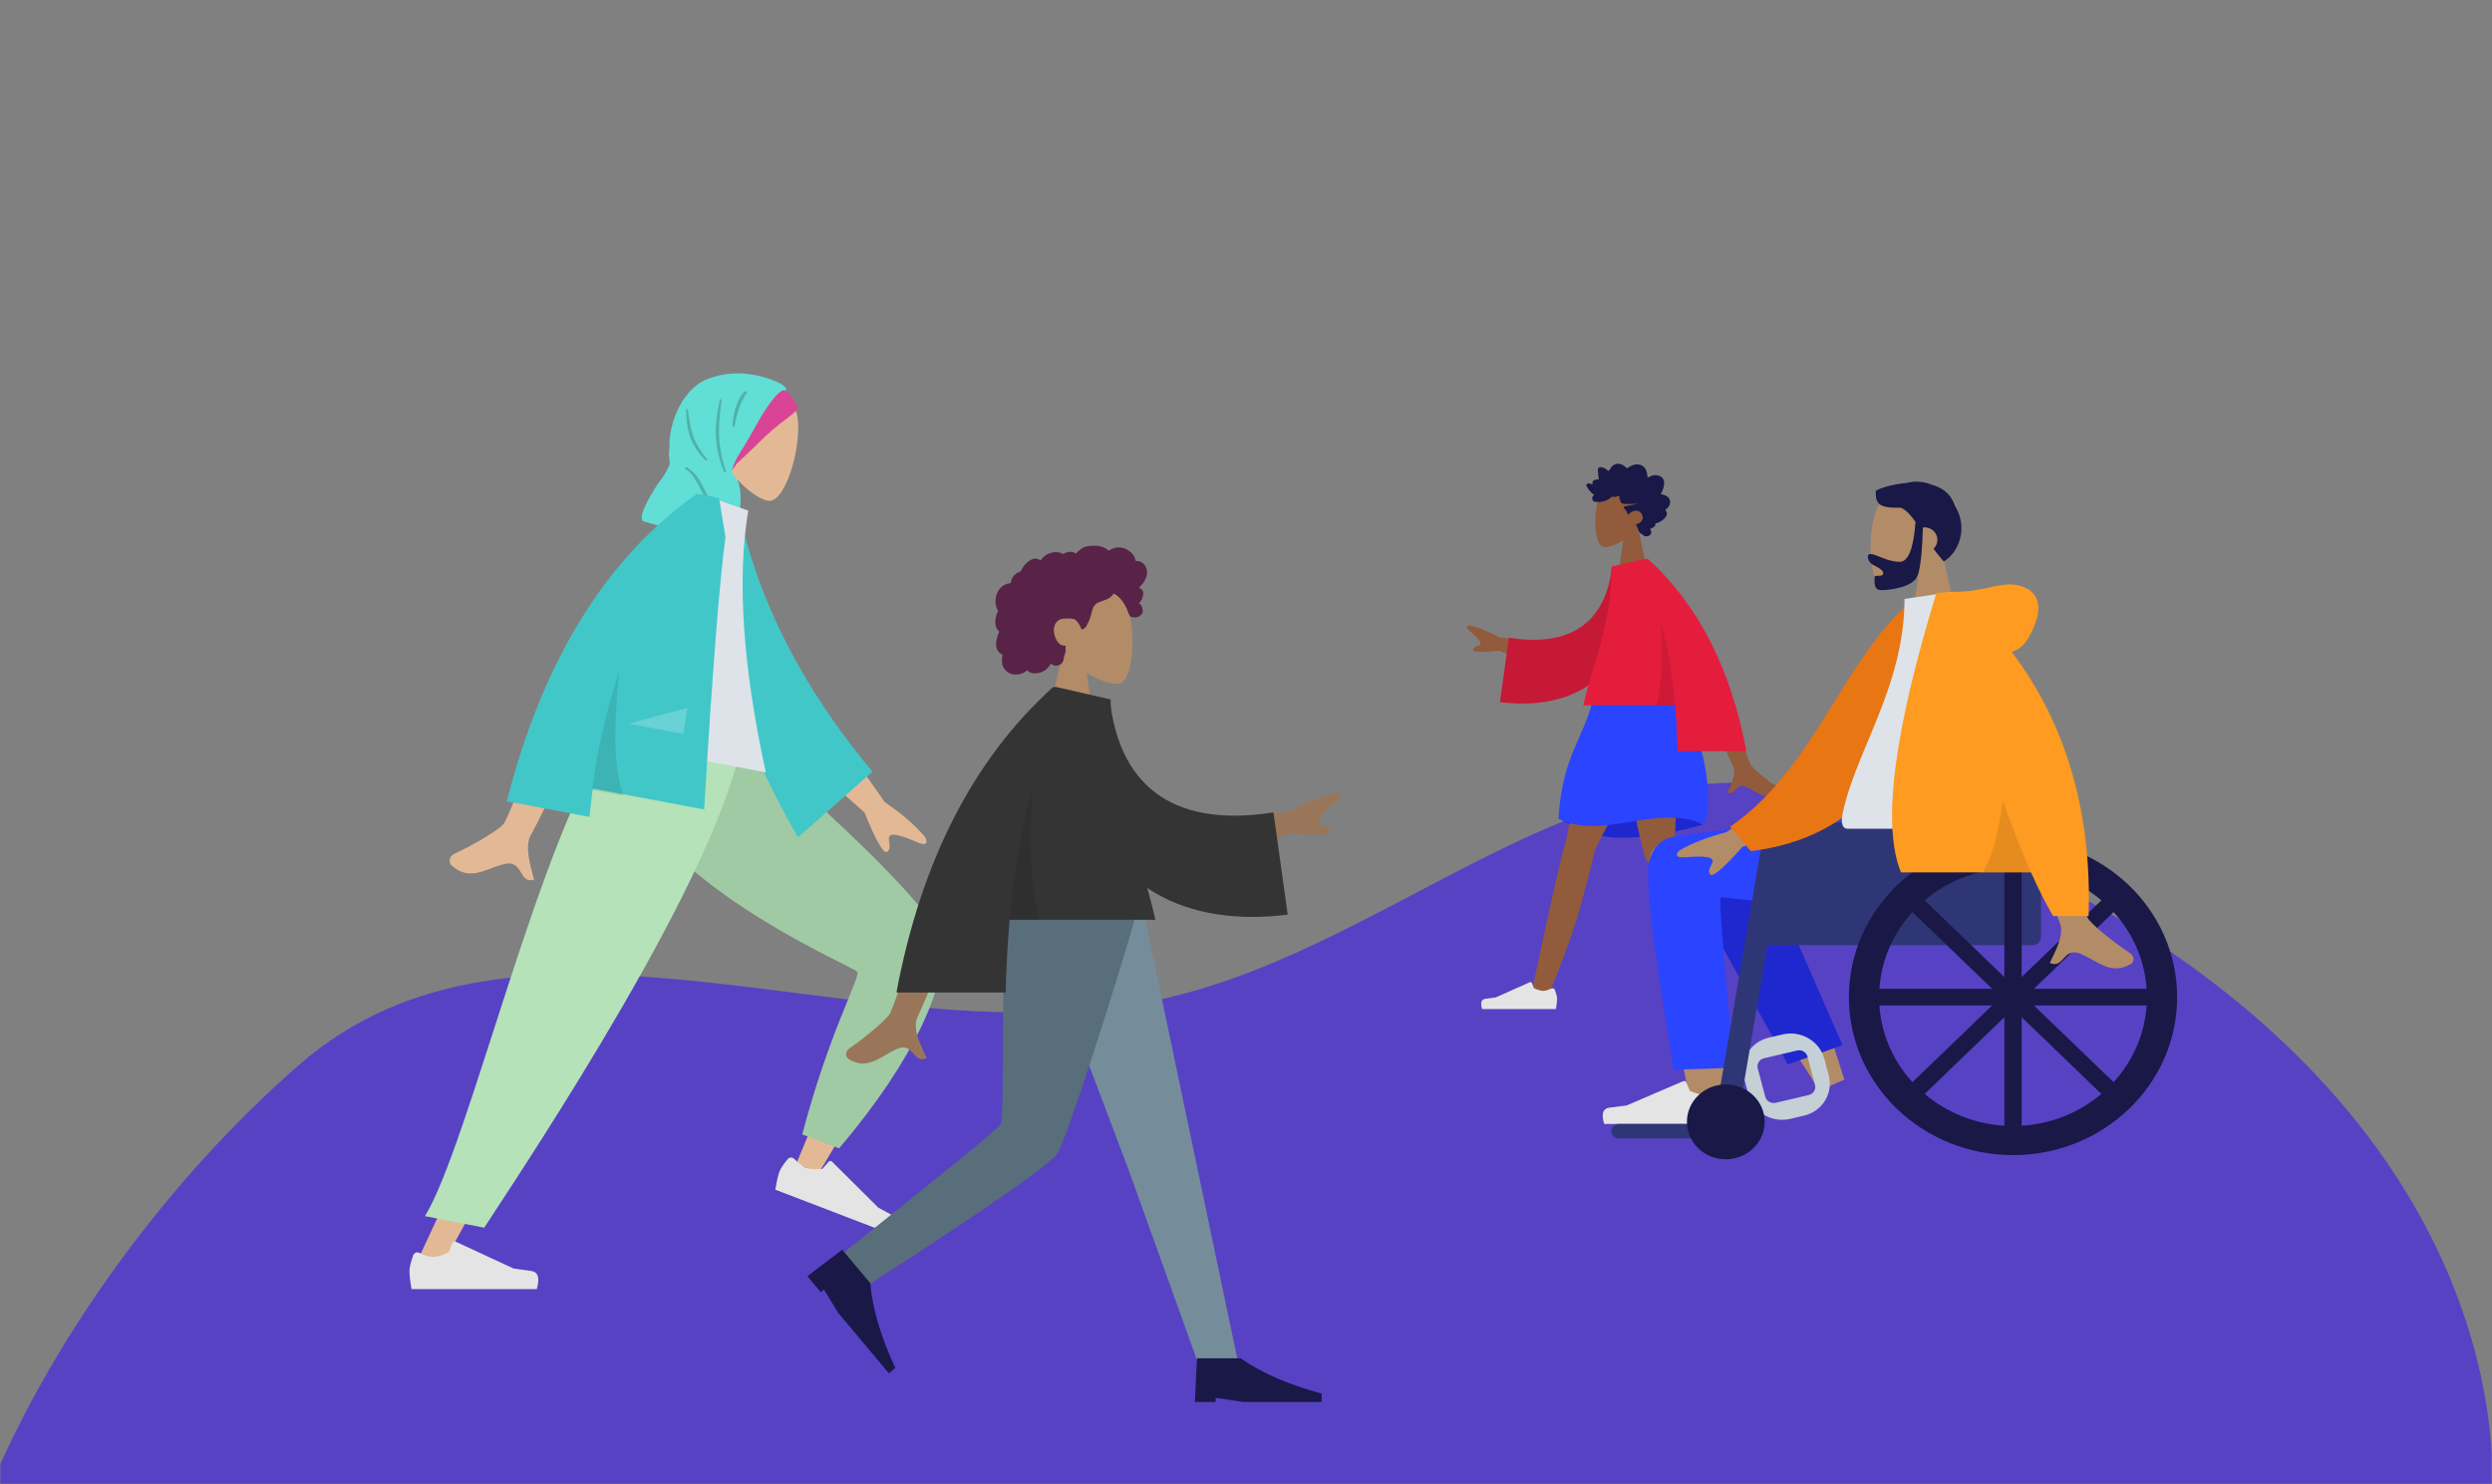 <svg width="779" height="464" viewBox="0 0 779 464" fill="none" xmlns="http://www.w3.org/2000/svg">
<rect x="0" y="0" width="779" height="464" fill="#808080" stroke="none"/>
<mask id="mask0_1262_8143" style="mask-type:alpha" maskUnits="userSpaceOnUse" x="0" y="0" width="779" height="464">
<rect width="779" height="464" fill="#EFEFEF"/>
</mask>
<g mask="url(#mask0_1262_8143)">
<path fill-rule="evenodd" clip-rule="evenodd" d="M682.69 675.35C633.624 737.86 564.091 789.202 484.473 790.99C415.125 792.547 381.115 705.799 315.346 683.597C209.466 647.853 57.696 721.146 -2.021 626.759C-59.391 536.08 12.777 403.302 93.488 332.932C162.437 272.818 267.042 329.663 357.221 313.549C432.692 300.062 494.216 228.625 568.463 248.055C658.754 271.685 749.613 332.492 773.685 422.54C797.765 512.616 740.176 602.114 682.69 675.35Z" fill="#5742C4"/>
</g>
<path fill-rule="evenodd" clip-rule="evenodd" d="M224.288 140.974C222.086 136.323 221.111 131.118 222.755 126.07C227.492 111.527 246.979 120.615 249.055 129.236C251.13 137.858 245.906 156.718 240.467 156.592C238.298 156.542 234.288 153.99 230.552 150.018L228.332 170.749L211.974 166.057L224.288 140.974Z" fill="#E3B995"/>
<path fill-rule="evenodd" clip-rule="evenodd" d="M246.643 123.118C246.325 122.783 245.66 122.078 245.306 121.79C245.222 121.721 244.683 121.055 244.664 121.056C244.122 121.084 242.519 121.301 242.259 121.811C242.229 121.847 242.201 121.88 242.174 121.909C241.875 122.228 241.59 122.562 241.312 122.903C240.704 123.651 240.139 124.454 239.591 125.254C238.525 126.812 237.531 128.434 236.58 130.073C235.612 131.742 234.716 133.454 233.772 135.137C232.413 137.559 230.874 139.861 229.521 142.283C228.657 143.83 227.985 145.453 227.67 147.21C227.666 147.231 227.662 147.252 227.658 147.274C227.657 147.282 227.656 147.291 227.655 147.3C227.608 147.571 227.57 147.844 227.541 148.122C227.517 148.359 227.493 148.597 227.471 148.836C228.431 147.728 229.273 146.445 230.127 145.244C230.21 145.126 230.292 145.007 230.372 144.887C230.607 144.661 230.845 144.438 231.084 144.216C232.593 142.819 234.104 141.43 235.576 139.99C238.224 137.399 240.871 134.737 243.801 132.501C244.666 131.84 245.543 131.197 246.402 130.528C246.891 130.147 247.372 129.755 247.844 129.351C248.181 129.062 249.57 128.116 249.369 127.251C249.267 126.808 247.468 123.988 246.643 123.118Z" fill="#D94496"/>
<path fill-rule="evenodd" clip-rule="evenodd" d="M245.506 122.143C245.839 122.372 245.855 121.55 245.57 121.178C244.251 119.453 238.12 117.204 232.399 116.792C228.567 116.516 223.854 117.214 220.331 118.839C217.156 120.305 214.464 123.342 212.677 126.511C210.8 129.838 209.712 133.556 209.33 137.411C209.246 138.257 209.309 139.105 209.253 139.941C209.19 140.883 209.056 141.769 209.125 142.722C209.167 143.306 209.335 143.915 209.351 144.494C209.368 145.155 209.123 145.692 208.842 146.278C208.385 147.235 207.88 148.175 207.28 149.041C206.378 150.342 205.385 151.518 204.598 152.911C203.551 154.764 199.639 160.649 200.857 162.909L232.531 172.002C232.287 169.56 230.544 166.267 230.652 163.759C230.716 162.281 231.342 159.194 231.34 159.074C231.878 153.863 231.082 151.073 230.427 149.955C229.771 148.836 228.675 148.236 228.803 147.466C229.334 144.283 231.296 141.65 232.915 139.001C234.844 135.844 236.51 132.52 238.469 129.384C239.336 127.995 243.778 120.954 245.506 122.143Z" fill="#61DED5"/>
<path fill-rule="evenodd" clip-rule="evenodd" d="M233.587 122.525C231.421 126.043 230.647 128.031 229.583 133.382L228.996 133.213C229.145 127.919 231.296 123.511 232.848 122.313L233.587 122.525ZM215.018 127.884C215.872 134.028 216.076 137.57 221.195 143.811L220.628 144.016C215.331 138.678 214.593 133.91 214.491 127.979L215.018 127.884ZM225.594 124.913C224.651 133.016 223.829 137.563 226.972 147.623L226.366 147.636C222.793 138.637 223.452 132.317 225.058 124.805L225.594 124.913ZM213.946 146.446L214.576 145.99C220.614 149.959 218.804 154.06 225.975 160.795L225.178 161.022C218.701 155.914 218.639 148.921 213.946 146.446Z" fill="black" fill-opacity="0.2"/>
<path fill-rule="evenodd" clip-rule="evenodd" d="M191.642 230.296C192.894 248.083 273.561 300.451 274.032 301.921C274.241 302.574 265.872 323.217 248.923 363.85L255.975 366.701C281.971 323.668 294.301 299.859 292.966 295.274C291.054 288.709 270.191 267.113 230.377 230.485L191.642 230.296Z" fill="#E3B995"/>
<path fill-rule="evenodd" clip-rule="evenodd" d="M250.78 354.673L262.292 359.035C286.569 330.527 296.084 307.005 294.349 295.02C293.192 287.03 272.402 265.47 231.977 230.34L190.817 230.34C192.221 271.532 266.99 302.078 267.99 303.833C268.99 305.588 259.148 322.78 250.78 354.673Z" fill="#A0CAA3"/>
<path fill-rule="evenodd" clip-rule="evenodd" d="M246.24 362.39C244.817 364.106 243.934 365.46 243.592 366.452C243.175 367.658 242.763 369.493 242.357 371.957C243.727 372.482 256.038 377.2 279.291 386.111C281.371 383.238 281.422 381.277 279.443 380.226C277.464 379.175 275.827 378.284 274.532 377.551L260.066 363.158C259.788 362.881 259.349 362.884 259.085 363.165C259.08 363.17 259.076 363.175 259.071 363.18L257.023 365.49C254.793 365.668 253.08 365.528 251.883 365.07C250.911 364.697 249.707 363.781 248.271 362.323L248.271 362.323C247.719 361.763 246.84 361.76 246.307 362.316C246.284 362.34 246.261 362.365 246.24 362.39Z" fill="#E4E4E4"/>
<path fill-rule="evenodd" clip-rule="evenodd" d="M200.917 230.296L164.982 320.084L129.663 395.993H137.996L229.163 230.296H200.917Z" fill="#E3B995"/>
<path fill-rule="evenodd" clip-rule="evenodd" d="M129.165 392.488C128.388 394.647 128 396.262 128 397.334C128 398.637 128.209 400.539 128.626 403.039C130.079 403.039 143.135 403.039 167.794 403.039C168.812 399.537 168.224 397.647 166.031 397.367C163.839 397.088 162.017 396.836 160.566 396.611L142.361 388.164C142.011 388.001 141.6 388.165 141.444 388.53C141.442 388.536 141.439 388.542 141.436 388.549L140.266 391.503C138.236 392.489 136.586 392.982 135.317 392.982C134.286 392.982 132.862 392.548 131.045 391.681L131.045 391.681C130.348 391.349 129.523 391.667 129.203 392.393C129.19 392.424 129.177 392.456 129.165 392.488Z" fill="#E4E4E4"/>
<path fill-rule="evenodd" clip-rule="evenodd" d="M132.853 380.223L151.369 383.837C165.685 361.931 225.599 272.11 232.168 230.296H190.948C169.011 260.523 146.499 357.955 132.853 380.223Z" fill="#B5E2B8"/>
<path fill-rule="evenodd" clip-rule="evenodd" d="M260.397 227.711L276.604 250.819C281.847 254.357 286.026 257.961 289.141 261.631C289.786 262.789 290.351 264.882 286.674 263.302C282.997 261.722 279.063 260.229 278.134 261.369C277.205 262.51 278.997 264.862 277.394 266.282C276.326 267.228 273.937 263.129 270.227 253.985L252.05 237.96L260.397 227.711ZM173.724 214.247L188.044 216.999C174.345 244.663 166.995 259.326 165.993 260.988C163.738 264.727 166.079 271.508 166.968 275.082C161.936 276.352 163.751 268.488 157.385 270.197C151.575 271.757 146.708 275.648 141.139 270.537C140.454 269.908 139.918 267.926 142.179 266.881C147.811 264.277 156.11 259.427 157.431 257.566C159.232 255.027 164.663 240.587 173.724 214.247Z" fill="#E3B995"/>
<path fill-rule="evenodd" clip-rule="evenodd" d="M224.788 159.193L230.912 159.264C236.811 187.571 250.749 214.911 272.726 241.283L249.455 261.796C228.986 226.288 218.47 191.654 224.788 159.193Z" fill="#42C7C9"/>
<path fill-rule="evenodd" clip-rule="evenodd" d="M186.332 231.488L239.397 241.482C232.18 208.418 230.345 181.139 233.893 159.647L218.291 154.179C202.275 172.622 194.492 197.577 186.332 231.488Z" fill="#DDE3E9"/>
<path fill-rule="evenodd" clip-rule="evenodd" d="M218.065 154.28C218.068 154.277 218.071 154.273 218.074 154.27L219.119 154.467C220.363 154.746 222.256 155.185 224.798 155.782L226.79 167.886C224.909 181.833 222.684 210.233 220.115 253.088L185.302 246.534C184.913 249.454 184.58 252.412 184.301 255.409L158.416 250.536C169.706 206.345 189.586 174.256 218.055 154.266L218.065 154.28L218.065 154.28Z" fill="#42C7C9"/>
<path fill-rule="evenodd" clip-rule="evenodd" d="M193.617 209.876C191.607 228.192 192.03 241.158 194.886 248.773L185.093 246.938C186.828 233.813 189.669 221.46 193.617 209.876L193.617 209.876Z" fill="black" fill-opacity="0.1"/>
<path fill-rule="evenodd" clip-rule="evenodd" d="M196.504 226.259L214.921 221.319L213.573 229.469L196.504 226.259Z" fill="white" fill-opacity="0.2"/>
<path fill-rule="evenodd" clip-rule="evenodd" d="M532.424 257.817C522.605 260.563 514.135 261.936 507.011 261.936C499.888 261.936 493.271 259.822 487.161 255.593C496.769 252.774 504.682 251.365 510.899 251.365C517.116 251.365 524.291 253.516 532.424 257.817Z" fill="#1F28CF"/>
<path fill-rule="evenodd" clip-rule="evenodd" d="M498.512 265.895C498.606 265.752 498.686 265.598 498.75 265.43C500.062 261.959 521.083 224.518 523.177 217.673H499.511C497.918 222.877 490.752 255.538 489.743 262.055C486.561 272.334 480.009 305.623 479.173 307.929C478.293 310.355 483.244 312.883 484.563 309.9C486.662 305.154 491.664 292.023 493.891 284.005C495.979 276.488 497.679 269.726 498.512 265.895Z" fill="#915B3C"/>
<path fill-rule="evenodd" clip-rule="evenodd" d="M517.874 270.466C527.485 272.895 562.638 277.286 565.05 277.975C567.531 278.683 569.707 273.568 566.64 272.46C561.759 270.697 548.311 266.624 540.157 264.962C533.599 263.624 527.614 262.533 523.596 261.894C523.937 250.608 525.493 223.523 524.473 217.673H503.532C504.51 223.282 512.778 264.214 514.314 268.311C514.802 269.774 516.257 270.42 517.874 270.466Z" fill="#915B3C"/>
<path fill-rule="evenodd" clip-rule="evenodd" d="M566.417 271.098C567.701 270.86 568.641 270.793 569.239 270.899C569.965 271.027 571.005 271.335 572.356 271.823C572.208 272.666 570.872 280.244 568.348 294.556C566.291 294.802 565.297 294.275 565.365 292.975C565.434 291.675 565.48 290.593 565.503 289.729L562.655 278.332C562.601 278.113 562.734 277.891 562.953 277.836C562.957 277.835 562.961 277.834 562.965 277.833L564.732 277.444C565.489 276.363 565.933 275.454 566.063 274.717C566.168 274.119 566.072 273.25 565.775 272.11L565.775 272.11C565.661 271.673 565.923 271.225 566.36 271.111C566.379 271.106 566.398 271.102 566.417 271.098Z" fill="#E4E4E4"/>
<path fill-rule="evenodd" clip-rule="evenodd" d="M486.065 309.514C486.523 310.736 486.752 311.651 486.752 312.258C486.752 312.996 486.629 314.073 486.383 315.489C485.527 315.489 477.832 315.489 463.299 315.489C462.7 313.505 463.046 312.435 464.338 312.277C465.631 312.119 466.704 311.976 467.559 311.848L478.288 307.065C478.495 306.973 478.737 307.066 478.829 307.273C478.83 307.276 478.832 307.28 478.833 307.283L479.523 308.956C480.719 309.514 481.692 309.793 482.44 309.793C483.047 309.793 483.887 309.548 484.958 309.057L484.958 309.057C485.368 308.869 485.854 309.049 486.043 309.46C486.051 309.478 486.058 309.496 486.065 309.514Z" fill="#E4E4E4"/>
<path fill-rule="evenodd" clip-rule="evenodd" d="M524.405 217.672C515.177 215.032 506.446 215.032 498.211 217.672C495.347 230.744 488.385 235.932 487.161 255.972C501.076 262.886 518.266 251.041 532.59 257.783C536.683 248.352 530.953 225.639 524.405 217.672Z" fill="#2B44FF"/>
<g clip-path="url(#clip0_1262_8143)">
<path fill-rule="evenodd" clip-rule="evenodd" d="M512.071 165.101C513.9 162.948 515.137 160.309 514.93 157.352C514.334 148.832 502.513 150.706 500.214 155.006C497.915 159.306 498.188 170.214 501.16 170.983C502.345 171.289 504.869 170.538 507.439 168.985L505.826 180.433H515.35L512.071 165.101Z" fill="#915B3C"/>
<path fill-rule="evenodd" clip-rule="evenodd" d="M519.082 154.516C519.39 154.21 519.558 153.773 519.703 153.359C519.854 152.928 520 152.493 520.1 152.045C520.3 151.15 520.302 150.12 519.665 149.425C519.155 148.867 518.388 148.617 517.681 148.563C517.21 148.526 516.726 148.593 516.275 148.741C515.827 148.889 515.44 149.184 515.006 149.367C514.99 148.402 514.825 147.392 514.337 146.568C513.867 145.775 513.119 145.33 512.266 145.212C511.391 145.092 510.527 145.297 509.744 145.722C509.547 145.829 509.353 145.94 509.167 146.066C509.011 146.172 508.85 146.299 508.667 146.342C508.463 146.39 508.362 146.272 508.23 146.123C508.075 145.948 507.9 145.794 507.715 145.658C506.897 145.055 505.823 144.807 504.876 145.168C504.439 145.335 504.014 145.618 503.718 146.008C503.454 146.355 503.265 146.907 502.901 147.149C502.746 147.252 502.637 147.115 502.496 147.015C502.285 146.864 502.083 146.697 501.869 146.55C501.568 146.343 501.242 146.188 500.894 146.107C500.383 145.989 499.678 146.017 499.532 146.687C499.477 146.939 499.519 147.209 499.537 147.463C499.561 147.811 499.586 148.16 499.617 148.508C499.64 148.772 499.668 149.027 499.718 149.287C499.745 149.425 499.828 149.683 499.769 149.821C499.695 149.995 499.354 149.896 499.208 149.902C498.92 149.914 498.631 149.965 498.365 150.088C498.159 150.184 497.942 150.324 497.855 150.562C497.802 150.707 497.816 150.857 497.841 151.007C497.871 151.187 497.837 151.282 497.814 151.463C497.427 151.272 496.088 150.848 495.92 151.543C495.864 151.775 495.991 152.036 496.089 152.231C496.26 152.573 496.484 152.886 496.713 153.185C497.191 153.807 497.762 154.344 498.376 154.803C497.656 155.124 497.469 156.07 498.091 156.634C498.366 156.883 498.736 156.938 499.083 156.922C499.21 156.917 499.393 156.868 499.493 156.89C499.547 156.902 499.604 156.948 499.679 156.953C500.168 156.986 500.721 156.868 501.199 156.759C502.052 156.565 502.859 156.159 503.518 155.542C503.687 155.384 503.827 155.293 504.055 155.295C504.254 155.297 504.45 155.352 504.649 155.357C505.176 155.37 505.652 155.112 506.141 154.94C506.171 155.603 506.36 156.334 506.63 156.931C506.851 157.418 507.312 157.489 507.764 157.531C509.212 157.668 510.665 157.516 512.115 157.518C510.711 157.836 509.261 157.967 507.871 158.342C507.242 158.511 507.722 158.936 507.991 159.231C508.433 159.716 508.763 160.317 508.991 160.951C509.677 160.053 510.891 159.461 511.966 159.737C513.153 160.042 513.99 161.653 513.23 162.812C512.789 163.484 511.993 163.744 511.33 164.033C511.847 164.572 511.972 165.369 512.283 166.039C512.437 166.37 512.652 166.744 512.995 166.859C513.122 166.902 513.271 166.906 513.371 167.009C513.495 167.138 513.525 167.282 513.683 167.392C514.316 167.833 515.303 167.799 515.863 167.224C516.37 166.703 516.238 165.88 515.815 165.352C516.489 165.07 517.716 164.708 517.449 163.655C518.908 163.558 522.453 161.182 520.493 159.446C521.569 158.837 522.557 157.347 521.866 156.033C521.334 155.022 520.097 154.569 519.082 154.516Z" fill="#191847"/>
</g>
<path fill-rule="evenodd" clip-rule="evenodd" d="M484.705 201.429L468.546 199.225C465.313 197.427 462.34 196.21 459.625 195.573C458.861 195.551 457.645 195.829 459.456 197.338C461.267 198.848 463.104 200.517 462.781 201.323C462.459 202.128 460.775 201.829 460.496 203.068C460.31 203.894 463.043 204.028 468.694 203.47L481.806 208.669L484.705 201.429ZM535.467 205.169L526.505 205.203C536.332 227.317 541.456 238.896 541.877 239.939C542.824 242.286 540.82 245.861 539.963 247.782C542.754 249.031 542.457 244.405 545.978 246.043C549.192 247.538 551.637 250.248 555.35 247.957C555.807 247.675 556.307 246.614 555.098 245.785C552.087 243.721 547.747 240.107 547.161 238.917C546.361 237.295 542.464 226.046 535.467 205.169Z" fill="#915B3C"/>
<path fill-rule="evenodd" clip-rule="evenodd" d="M510.919 176.746L503.902 177.213C502.174 192.848 492.761 202.723 471.686 199.38L468.886 219.514C488.584 222.06 505.859 214.174 509.4 192.821C510.316 187.294 511.04 181.541 510.919 176.746Z" fill="#C51935"/>
<path fill-rule="evenodd" clip-rule="evenodd" d="M514.381 174.706L503.75 177.141C503.75 195.427 497.925 207.093 494.937 220.538H523.65C524.054 225.183 524.303 229.958 524.432 234.862H545.932C541.06 208.941 530.777 188.886 515.083 174.699H514.387L514.381 174.706Z" fill="#E41D3D"/>
<path fill-rule="evenodd" clip-rule="evenodd" d="M519.12 194.45C519.86 205.845 519.425 214.541 517.814 220.538H523.65C522.849 211.335 521.435 202.639 519.12 194.45V194.45Z" fill="black" fill-opacity="0.1"/>
<path fill-rule="evenodd" clip-rule="evenodd" d="M332.105 204.073C329.111 200.559 327.085 196.253 327.424 191.427C328.399 177.523 347.754 180.582 351.519 187.599C355.284 194.617 354.837 212.417 349.971 213.672C348.03 214.172 343.897 212.946 339.689 210.411L342.33 229.093H326.737L332.105 204.073Z" fill="#B28B67"/>
<path fill-rule="evenodd" clip-rule="evenodd" d="M358.427 177.871C358.104 176.736 357.235 175.764 356.065 175.476C355.781 175.406 355.488 175.378 355.196 175.389C355.091 175.394 355.062 175.424 355.013 175.35C354.977 175.296 354.976 175.163 354.961 175.1C354.914 174.901 354.856 174.705 354.784 174.514C354.539 173.863 354.128 173.287 353.632 172.801C352.704 171.893 351.45 171.266 350.147 171.153C349.434 171.09 348.726 171.206 348.052 171.438C347.703 171.558 347.365 171.708 347.035 171.873C346.936 171.923 346.614 172.167 346.514 172.151C346.404 172.133 346.183 171.86 346.094 171.791C344.989 170.943 343.624 170.61 342.247 170.62C340.693 170.632 339.196 170.709 337.9 171.657C337.626 171.857 337.364 172.077 337.115 172.308C336.984 172.43 336.858 172.556 336.737 172.688C336.663 172.767 336.592 172.848 336.524 172.931C336.408 173.073 336.426 173.119 336.264 173.021C335.64 172.642 334.917 172.464 334.189 172.554C333.757 172.607 333.336 172.737 332.937 172.908C332.801 172.966 332.486 173.198 332.341 173.2C332.197 173.202 331.887 172.987 331.739 172.933C330.939 172.637 330.077 172.565 329.236 172.701C328.369 172.842 327.517 173.188 326.782 173.666C326.428 173.896 326.12 174.151 325.872 174.493C325.765 174.641 325.669 174.797 325.547 174.934C325.476 175.014 325.336 175.096 325.298 175.198C325.321 175.137 324.349 174.762 324.258 174.738C323.769 174.611 323.272 174.637 322.794 174.794C321.895 175.09 321.122 175.754 320.486 176.434C320.16 176.783 319.874 177.17 319.632 177.581C319.515 177.778 319.409 177.981 319.312 178.188C319.265 178.288 319.234 178.414 319.172 178.504C319.092 178.621 319.038 178.623 318.893 178.674C318.157 178.931 317.486 179.368 316.975 179.957C316.459 180.554 316.123 181.289 315.983 182.062C315.975 182.108 315.97 182.297 315.943 182.321C315.906 182.355 315.758 182.34 315.702 182.347C315.509 182.37 315.316 182.403 315.126 182.448C314.776 182.531 314.435 182.653 314.113 182.813C312.856 183.434 311.958 184.6 311.518 185.911C311.057 187.288 311.065 188.865 311.616 190.215C311.705 190.433 311.811 190.645 311.936 190.846C312.012 190.969 312.037 190.969 311.987 191.098C311.932 191.241 311.831 191.381 311.765 191.521C311.551 191.979 311.401 192.464 311.306 192.96C311.151 193.773 311.074 194.628 311.227 195.447C311.298 195.828 311.422 196.2 311.612 196.539C311.708 196.712 311.821 196.876 311.948 197.027C312.014 197.106 312.084 197.181 312.158 197.253C312.2 197.294 312.255 197.33 312.291 197.376C312.378 197.488 312.396 197.396 312.351 197.561C312.288 197.791 312.146 198.018 312.059 198.241C311.969 198.472 311.887 198.706 311.813 198.942C311.662 199.42 311.535 199.907 311.455 200.402C311.303 201.353 311.329 202.366 311.779 203.238C311.971 203.611 312.247 203.939 312.582 204.193C312.745 204.318 312.923 204.425 313.109 204.514C313.204 204.559 313.327 204.579 313.37 204.671C313.417 204.77 313.347 204.968 313.332 205.079C313.193 206.046 313.124 207.061 313.411 208.009C313.676 208.881 314.259 209.652 315.016 210.162C316.484 211.152 318.463 211.096 320.005 210.304C320.407 210.097 320.784 209.841 321.119 209.538C321.974 210.689 323.732 210.652 324.981 210.324C326.537 209.916 327.785 208.834 328.505 207.413C329.488 208.61 331.553 208.222 332.235 206.923C332.402 206.605 332.501 206.254 332.549 205.9C332.575 205.713 332.559 205.525 332.578 205.34C332.603 205.105 332.76 204.876 332.85 204.648C333.027 204.204 333.136 203.745 333.141 203.267C333.143 203.017 333.112 202.773 333.088 202.525C333.067 202.302 333.128 202.094 333.164 201.874C332.765 201.94 332.278 201.832 331.902 201.716C331.533 201.603 331.188 201.304 330.927 201.031C330.323 200.397 329.953 199.565 329.701 198.738C329.146 196.922 329.374 194.743 331.2 193.746C332.051 193.282 334.601 193.283 335.614 193.513C336.68 193.754 337.888 196.105 337.947 196.326C337.984 196.463 337.966 196.633 338.091 196.724C338.367 196.924 338.823 196.576 339.027 196.405C339.378 196.108 339.629 195.714 339.846 195.315C340.319 194.444 340.701 193.511 340.97 192.558C341.178 191.823 341.311 191.066 341.582 190.35C341.852 189.637 342.278 189.001 342.94 188.597C343.661 188.158 344.486 187.927 345.277 187.651C346.061 187.378 346.832 187.044 347.439 186.463C347.573 186.336 347.703 186.2 347.81 186.05C347.895 185.931 347.979 185.705 348.108 185.629C348.309 185.512 348.603 185.817 348.777 185.927C349.635 186.472 350.35 187.232 350.928 188.062C351.502 188.887 351.973 189.682 352.355 190.604C352.639 191.288 352.817 192.163 353.316 192.724C353.539 192.974 355.196 193.125 355.733 192.907C356.269 192.688 356.871 192.121 357.051 191.766C357.236 191.402 357.28 191.002 357.201 190.604C357.154 190.369 357.06 190.151 357.008 189.92C356.964 189.727 356.925 189.544 356.831 189.367C356.652 189.032 356.348 188.79 355.98 188.69C356.363 188.337 356.68 187.915 356.899 187.444C357.127 186.954 357.32 186.358 357.374 185.821C357.419 185.384 357.35 184.932 357.111 184.556C356.86 184.163 356.416 183.906 356.032 183.66C356.619 183.201 357.121 182.642 357.535 182.024C358.338 180.821 358.835 179.305 358.427 177.871Z" fill="#582346"/>
<path fill-rule="evenodd" clip-rule="evenodd" d="M321.546 283.034L352.785 365.694L374.681 426.619H387.166L357.068 283.034L321.546 283.034Z" fill="#758D9B"/>
<path fill-rule="evenodd" clip-rule="evenodd" d="M313.825 283.034C313.486 311.396 313.731 349.581 312.94 351.349C312.412 352.528 296.006 365.957 263.722 391.637L270.157 402.58C308.486 377.862 328.631 363.857 330.59 360.563C333.53 355.624 348.297 310.167 355.98 283.034H313.825Z" fill="#586E7A"/>
<path fill-rule="evenodd" clip-rule="evenodd" d="M252.401 399.001L263.27 390.728L272.04 401.18C272.715 409.059 275.323 417.896 279.866 427.69L277.876 429.36L262.006 410.448L257.572 403.142L256.577 403.978L252.401 399.001Z" fill="#191847"/>
<path fill-rule="evenodd" clip-rule="evenodd" d="M373.523 438.313L374.172 424.669H387.816C394.286 429.217 402.732 432.899 413.155 435.714V438.313H388.466L380.02 437.014V438.313H373.523Z" fill="#191847"/>
<path fill-rule="evenodd" clip-rule="evenodd" d="M377.419 257.239L403.071 253.74C408.203 250.886 412.923 248.953 417.233 247.943C418.446 247.908 420.376 248.349 417.501 250.745C414.627 253.141 411.711 255.792 412.223 257.07C412.735 258.349 415.408 257.874 415.851 259.84C416.146 261.152 411.808 261.365 402.836 260.48L382.021 268.732L377.419 257.239ZM296.836 263.177L311.063 263.23C295.463 298.336 287.328 316.717 286.66 318.373C285.157 322.099 288.338 327.773 289.699 330.822C285.268 332.805 285.74 325.462 280.15 328.063C275.048 330.436 271.167 334.737 265.273 331.1C264.548 330.653 263.754 328.969 265.673 327.653C270.453 324.376 277.342 318.639 278.273 316.75C279.542 314.175 285.73 296.317 296.836 263.177Z" fill="#997659"/>
<path fill-rule="evenodd" clip-rule="evenodd" d="M335.805 218.055L346.944 218.797C349.687 243.617 364.63 259.294 398.087 253.986L402.532 285.948C371.262 289.99 343.838 277.47 338.217 243.574C336.762 234.8 335.613 225.668 335.805 218.055Z" fill="#343434"/>
<path fill-rule="evenodd" clip-rule="evenodd" d="M330.309 214.817L347.187 218.682C347.187 247.71 356.434 266.231 361.176 287.573H315.595C314.953 294.948 314.559 302.528 314.354 310.313H280.224C287.958 269.163 304.282 237.328 329.195 214.806H330.301L330.309 214.817Z" fill="#343434"/>
<path fill-rule="evenodd" clip-rule="evenodd" d="M322.787 246.16C321.612 264.249 322.303 278.053 324.859 287.573H315.595C316.867 272.964 319.112 259.16 322.787 246.16L322.787 246.16Z" fill="black" fill-opacity="0.1"/>
<path fill-rule="evenodd" clip-rule="evenodd" d="M607.489 174.293C610.599 170.778 612.705 166.471 612.353 161.643C611.339 147.735 591.229 150.795 587.317 157.815C583.406 164.834 583.87 182.64 588.926 183.895C590.942 184.395 595.237 183.169 599.609 180.633L596.865 199.321H613.066L607.489 174.293Z" fill="#B28B67"/>
<path fill-rule="evenodd" clip-rule="evenodd" d="M598.798 163.179C598.178 171.496 596.538 175.655 593.877 175.655C589.885 175.655 586.499 173.215 584.748 173.215C583.471 173.215 583.756 174.753 584.602 175.894C585.3 176.834 588.7 177.741 588.7 179.2C588.7 180.659 586.014 179.53 586.014 180.395C586.014 181.826 585.542 184.517 588.122 184.517C590.733 184.517 598.218 183.601 599.501 179.87C600.329 177.463 600.864 172.474 601.107 164.904C601.265 164.885 601.426 164.876 601.59 164.876C603.827 164.876 605.64 166.622 605.64 168.776C605.64 169.869 605.173 170.857 604.42 171.565C605.357 172.839 606.408 174.169 607.611 175.542C612.133 172.93 615.488 165.285 611.067 157.941C609.846 154.343 607.079 152.421 603.813 151.529C601.166 150.463 598.419 150.343 596.1 150.982C591.555 151.357 587.495 152.692 586.345 153.484C586.345 157.627 587.179 158.857 594.301 158.748C596.052 159.638 597.397 161.17 598.798 163.179Z" fill="#191847"/>
<path fill-rule="evenodd" clip-rule="evenodd" d="M532.813 265.023C527.966 258.695 515.851 262.884 515.858 268.123C515.877 281.879 528.916 347.181 529.597 351.304C530.277 355.427 537.57 356.775 537.995 351.624C538.671 343.427 539.926 315.011 538.67 301.792C538.303 297.93 537.916 294.198 537.526 290.701C544.379 302.553 554.799 319.305 568.787 340.956L576.562 337.536C570.457 318.172 565.451 304.501 561.544 296.524C554.854 282.865 548.581 271.169 545.941 267.048C542.454 261.606 536.798 262.328 532.813 265.023Z" fill="#B28B67"/>
<path fill-rule="evenodd" clip-rule="evenodd" d="M576.006 326.782L549.322 265.927C542.93 256.028 525.008 267.942 527.187 273.683C532.137 286.719 557.307 328.92 558.781 332.803L576.006 326.782Z" fill="#1F28CF"/>
<path fill-rule="evenodd" clip-rule="evenodd" d="M515.183 272.874C515.183 290.123 523.036 330.669 523.042 334.468L542.066 333.85C538.741 298.598 537.338 280.852 537.859 280.613C539.031 280.076 585.887 286.856 599.94 287.368C620.204 288.107 628.587 276.138 629.268 253.425H590.015C556.45 257.283 534.39 259.965 523.834 261.474C517.056 262.442 515.183 268.122 515.183 272.874Z" fill="#2B44FF"/>
<path fill-rule="evenodd" clip-rule="evenodd" d="M557.227 323.417L552.902 324.435C547.155 325.788 543.699 331.431 545.181 337.038L546.524 342.115C548.007 347.722 553.868 351.171 559.614 349.818L563.94 348.799C569.687 347.446 573.143 341.804 571.66 336.196L570.318 331.12C568.835 325.513 562.974 322.064 557.227 323.417ZM561.759 328.438C563.196 328.1 564.661 328.962 565.032 330.364L567.37 339.207C567.741 340.609 566.877 342.019 565.44 342.358L555.082 344.796C553.646 345.135 552.181 344.272 551.81 342.871L549.471 334.028C549.101 332.626 549.965 331.215 551.401 330.877L561.759 328.438Z" fill="#C5CFD6"/>
<path fill-rule="evenodd" clip-rule="evenodd" d="M539.027 341.91C539.782 343.851 540.16 345.303 540.16 346.266C540.16 347.438 539.957 349.149 539.551 351.397C538.139 351.397 525.448 351.397 501.477 351.397C500.488 348.248 501.059 346.548 503.19 346.297C505.322 346.046 507.093 345.819 508.503 345.617L526.2 338.021C526.54 337.875 526.939 338.022 527.091 338.35C527.094 338.356 527.096 338.362 527.099 338.367L528.236 341.024C530.21 341.91 531.813 342.353 533.047 342.353C534.049 342.353 535.434 341.964 537.2 341.184L537.2 341.184C537.878 340.885 538.679 341.171 538.99 341.824C539.003 341.852 539.016 341.881 539.027 341.91Z" fill="#E4E4E4"/>
<path d="M506.069 351.397H537.122C538.426 351.397 539.484 352.415 539.484 353.672C539.484 354.928 538.426 355.946 537.122 355.946H506.069C504.764 355.946 503.706 354.928 503.706 353.672C503.706 352.415 504.764 351.397 506.069 351.397Z" fill="#2F3676"/>
<path fill-rule="evenodd" clip-rule="evenodd" d="M631.292 257.162H559.061C555.333 257.162 552.311 260.072 552.311 263.661V295.506H635.343C636.834 295.506 638.043 294.342 638.043 292.906V263.661C638.043 260.072 635.021 257.162 631.292 257.162Z" fill="#2F3676"/>
<path fill-rule="evenodd" clip-rule="evenodd" d="M559.061 257.162H557.58C554.274 257.162 551.455 259.467 550.919 262.608L536.109 349.447H543.323" fill="#2F3676"/>
<path d="M539.485 362.445C532.774 362.445 527.334 357.208 527.334 350.747C527.334 344.286 532.774 339.049 539.485 339.049C546.196 339.049 551.636 344.286 551.636 350.747C551.636 357.208 546.196 362.445 539.485 362.445Z" fill="#191847"/>
<path fill-rule="evenodd" clip-rule="evenodd" d="M629.268 361.145C657.603 361.145 680.572 339.031 680.572 311.753C680.572 284.474 657.603 262.361 629.268 262.361C600.933 262.361 577.964 284.474 577.964 311.753C577.964 339.031 600.933 361.145 629.268 361.145ZM629.268 352.047C606.153 352.047 587.414 334.006 587.414 311.753C587.414 289.499 606.153 271.459 629.268 271.459C652.383 271.459 671.121 289.499 671.121 311.753C671.121 334.006 652.383 352.047 629.268 352.047Z" fill="#191847"/>
<path d="M626.567 268.86H631.968V354.646H626.567V268.86Z" fill="#191847"/>
<path d="M596.808 282.342L598.718 280.504C599.245 279.996 600.1 279.996 600.627 280.504L661.726 339.326C662.253 339.834 662.253 340.656 661.726 341.164L659.817 343.002C659.29 343.51 658.435 343.51 657.908 343.002L596.808 284.18C596.281 283.673 596.281 282.85 596.808 282.342Z" fill="#191847"/>
<path d="M584.714 313.053V310.453C584.714 309.736 585.318 309.154 586.064 309.154H672.471C673.217 309.154 673.821 309.736 673.821 310.453V313.053C673.821 313.771 673.217 314.353 672.471 314.353H586.064C585.318 314.353 584.714 313.771 584.714 313.053Z" fill="#191847"/>
<path d="M598.718 343.003L596.809 341.164C596.281 340.657 596.281 339.834 596.809 339.326L657.908 280.504C658.435 279.997 659.29 279.997 659.817 280.504L661.727 282.342C662.254 282.85 662.254 283.673 661.727 284.181L600.627 343.003C600.1 343.51 599.245 343.51 598.718 343.003Z" fill="#191847"/>
<path fill-rule="evenodd" clip-rule="evenodd" d="M561.234 244.951L539.701 260.174C533.86 261.691 528.981 263.579 525.063 265.837C524.137 266.649 523.018 268.293 526.857 268.009C530.696 267.725 534.747 267.592 535.276 268.853C535.806 270.113 533.483 271.62 534.554 273.321C535.267 274.455 538.64 271.612 544.67 264.792L565.994 256.279L561.234 244.951ZM643.91 245.476L629.803 245.53C638.514 272.6 643.216 286.964 643.91 288.62C645.472 292.347 642.167 298.023 640.753 301.073C645.357 303.057 644.867 295.712 650.674 298.313C655.975 300.687 660.008 304.989 666.132 301.351C666.885 300.904 667.71 299.22 665.717 297.903C660.75 294.625 653.592 288.886 652.625 286.997C651.306 284.421 648.401 270.581 643.91 245.476Z" fill="#B28B67"/>
<path fill-rule="evenodd" clip-rule="evenodd" d="M603.821 188.488L597.984 187.524C576.326 205.537 567.43 240.14 540.882 258.471L547.272 266.096C593.327 260.606 604.742 218.398 603.821 188.488Z" fill="#E87613"/>
<path fill-rule="evenodd" clip-rule="evenodd" d="M629.268 259.111C605.862 259.111 588.646 259.111 577.618 259.111C575.258 259.111 575.703 255.83 576.044 254.175C579.981 235.068 595.352 214.471 595.352 187.272L610.25 185.023C622.573 204.103 626.834 227.594 629.268 259.111Z" fill="#DDE3E9"/>
<path fill-rule="evenodd" clip-rule="evenodd" d="M628.852 203.777C631.016 203.179 632.729 201.782 633.992 199.588C639.438 190.128 637.471 184.92 631.652 183.208C625.832 181.496 620.643 185.023 611.371 185.023C610.867 185.023 610.405 185.053 609.985 185.114L605.322 185.37C591.94 229.031 588.25 258.16 594.25 272.759H634.902C637.311 278.166 639.616 282.715 641.817 286.407H652.894C653.936 253.956 645.922 226.412 628.852 203.777Z" fill="#FF9B21"/>
<path fill-rule="evenodd" clip-rule="evenodd" d="M626.051 250.336C624.772 260.635 622.694 268.109 619.817 272.759H634.903C632.093 266.452 629.142 258.978 626.051 250.336V250.336Z" fill="black" fill-opacity="0.1"/>
<defs>
<clipPath id="clip0_1262_8143">
<rect width="26.189" height="35.433" fill="white" transform="matrix(-1 0 0 1 522.095 145)"/>
</clipPath>
</defs>
</svg>
